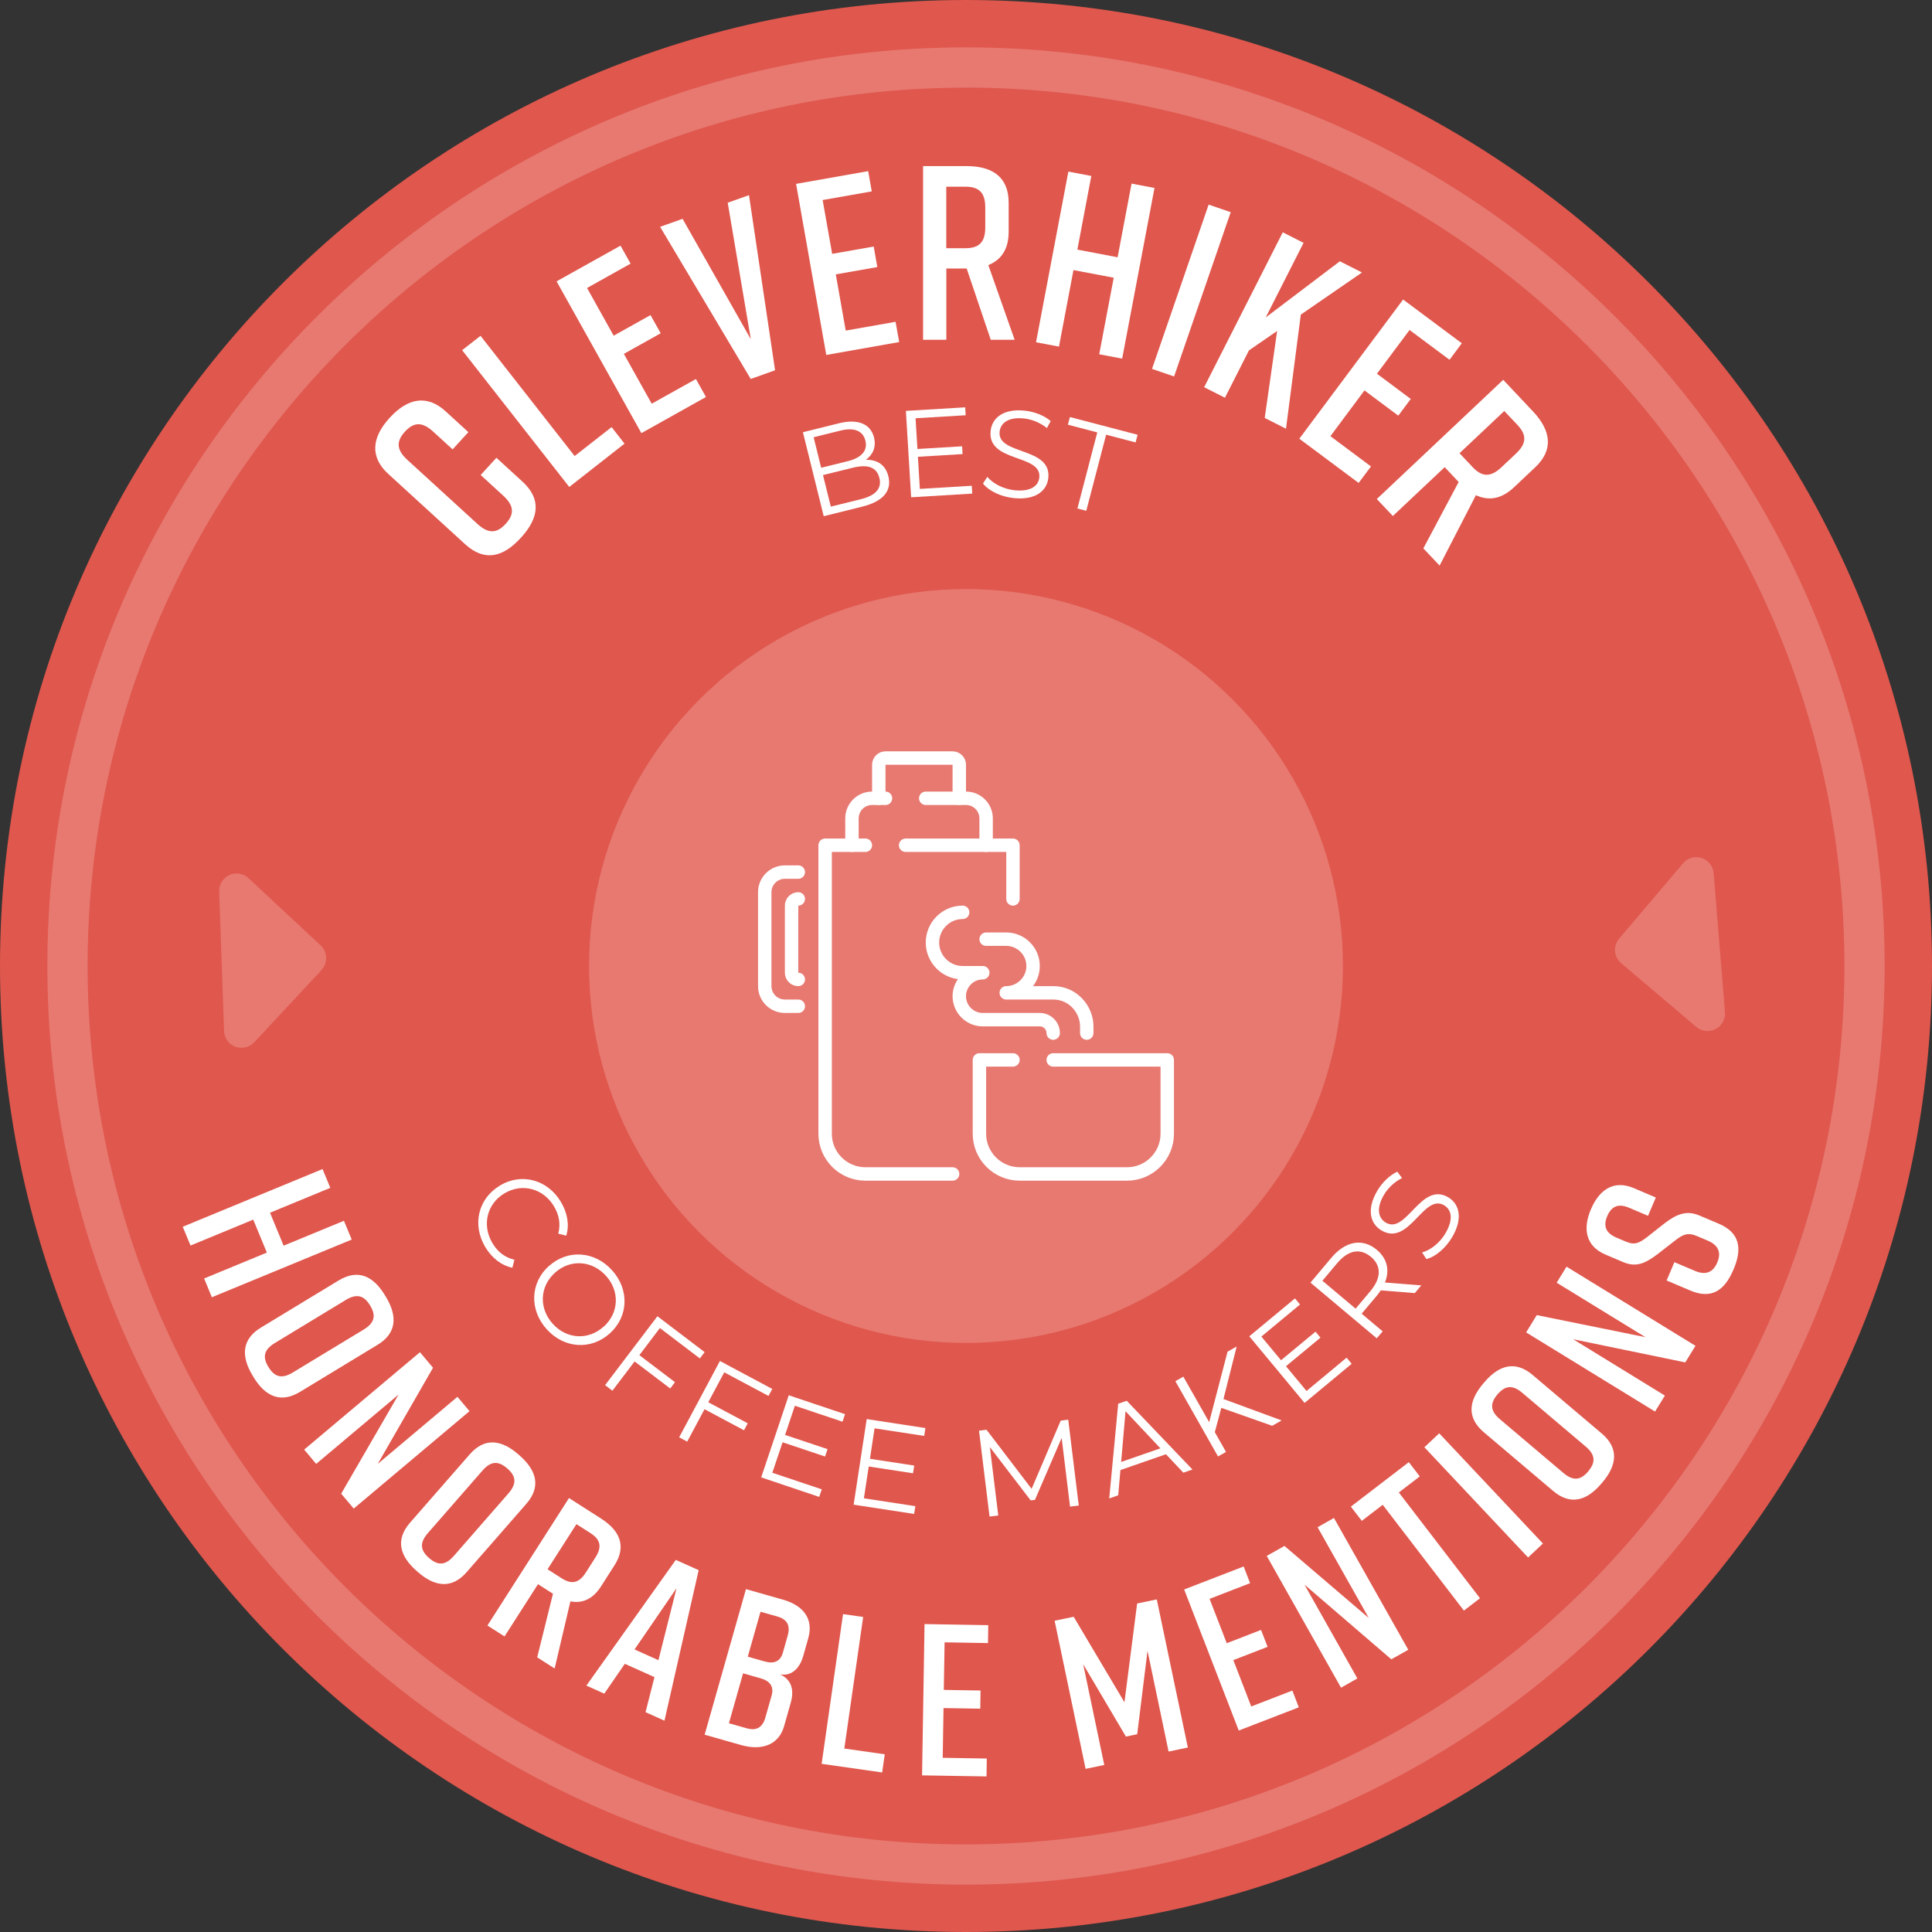 <?xml version="1.0" encoding="UTF-8"?><svg id="Layer_2" xmlns="http://www.w3.org/2000/svg" viewBox="0 0 288 288"><rect x="0" y="0" width="288" height="288" fill="#333333" stroke="none"/><defs><style>.cls-1{fill:#fff;}.cls-2{fill:#e77971;}.cls-3{fill:#e0574d;}.cls-4{fill:none;stroke:#fff;stroke-linecap:round;stroke-linejoin:round;stroke-width:2px;}</style></defs><g id="Layer_1-2"><path class="cls-3" d="M0,144C0,64.47,64.47,0,144,0s144,64.47,144,144-64.47,144-144,144S0,223.53,0,144"/><path class="cls-2" d="M144,280.94c-75.51,0-136.94-61.43-136.94-136.94S68.49,7.06,144,7.06s136.94,61.43,136.94,136.94-61.43,136.94-136.94,136.94Zm0-267.87C71.8,13.06,13.06,71.8,13.06,144s58.74,130.94,130.94,130.94,130.94-58.74,130.94-130.94S216.2,13.06,144,13.06Z"/><circle class="cls-2" cx="144" cy="144" r="56.19"/><g><path class="cls-1" d="M77.88,71.79c2.87,2.62,2.44,5.44-.2,8.34l-.05,.05c-2.65,2.9-5.39,3.59-8.29,.95l-11.47-10.49c-2.76-2.52-2.45-5.44,.2-8.34l.05-.05c2.65-2.9,5.53-3.47,8.29-.95l3.41,3.12-2.35,2.57-2.92-2.67c-1.67-1.52-2.92-1.36-4.19,.03-1.27,1.39-1.32,2.65,.34,4.18l10.49,9.59c1.67,1.52,2.92,1.36,4.19-.03,1.27-1.39,1.32-2.65-.34-4.18l-3.39-3.1,2.35-2.57,3.88,3.55Z"/><path class="cls-1" d="M93.1,66.13l-8.24,6.46-15.97-20.39,2.74-2.14,14.03,17.92,5.51-4.31,1.94,2.48Z"/><path class="cls-1" d="M95.6,64.55l-12.63-22.61,9.53-5.32,1.5,2.68-6.49,3.63,3.97,7.11,5.49-3.07,1.52,2.71-5.49,3.07,4.15,7.43,6.59-3.68,1.5,2.68-9.62,5.38Z"/><path class="cls-1" d="M115.53,55.2l-3.62,1.29-13.51-22.68,3.35-1.19,10.17,17.94-3.44-20.34,3.17-1.13,3.89,26.11Z"/><path class="cls-1" d="M123.17,52.91l-4.5-25.5,10.75-1.9,.53,3.02-7.32,1.29,1.42,8.02,6.19-1.09,.54,3.06-6.19,1.09,1.48,8.38,7.43-1.31,.54,3.02-10.86,1.92Z"/><path class="cls-1" d="M147.69,50.65l-3.59-10.62h-3.03v10.62h-3.47V24.76h6.47c3.92,0,6.29,1.66,6.29,5.47v4.33c0,2.59-1.11,4.18-3.03,4.96l3.92,11.13h-3.55Zm-6.63-13.65h2.85c1.92,0,2.96-.78,2.96-3.07v-3.03c0-2.29-1.04-3.07-2.96-3.07h-2.85v9.18Z"/><path class="cls-1" d="M162.68,26.23l-2.08,10.98,6,1.14,2.08-10.98,3.42,.65-4.82,25.44-3.42-.65,2.16-11.41-6-1.14-2.16,11.41-3.42-.65,4.82-25.44,3.42,.65Z"/><path class="cls-1" d="M171.73,54.99l8.44-24.49,3.29,1.13-8.44,24.49-3.29-1.13Z"/><path class="cls-1" d="M188.53,62.3l1.85-12.96-4.2,2.89-3.58,7.06-3.1-1.57,11.72-23.09,3.1,1.57-5.64,11.12,11.05-8.37,3.3,1.67-9.12,6.28-2.21,17.01-3.17-1.61Z"/><path class="cls-1" d="M193.68,65.41l15.48-20.76,8.75,6.52-1.83,2.46-5.96-4.44-4.86,6.52,5.04,3.76-1.86,2.49-5.04-3.76-5.08,6.82,6.05,4.51-1.84,2.46-8.84-6.59Z"/><path class="cls-1" d="M212.18,81.74l5.26-9.89-.03-.03-2.05-2.18-7.73,7.28-2.39-2.53,18.84-17.77,4.44,4.71c2.69,2.85,3.1,5.72,.33,8.33l-3.15,2.97c-1.88,1.78-3.8,2.06-5.69,1.19l-5.41,10.49-2.44-2.58Zm5.39-14.18l1.95,2.07c1.32,1.4,2.6,1.62,4.27,.05l2.21-2.08c1.67-1.57,1.52-2.86,.2-4.26l-1.96-2.07-6.67,6.29Z"/></g><g><path class="cls-1" d="M49.24,177.07l-8.99,3.71,2.03,4.91,8.99-3.71,1.16,2.8-20.85,8.6-1.15-2.8,9.35-3.86-2.03-4.91-9.35,3.86-1.16-2.8,20.84-8.6,1.16,2.8Z"/><path class="cls-1" d="M57.39,193.09l.13,.22c1.77,2.92,1.6,5.44-1.24,7.16l-11.57,7.02c-2.84,1.72-5.15,.71-6.92-2.21l-.13-.22c-1.77-2.92-1.6-5.44,1.24-7.16l11.57-7.02c2.87-1.74,5.15-.71,6.92,2.21Zm-17.37,10.69c.87,1.43,1.92,1.85,3.62,.82l10.58-6.41c1.71-1.04,1.82-2.16,.95-3.59-.87-1.43-1.92-1.85-3.62-.82l-10.58,6.42c-1.71,1.04-1.82,2.16-.95,3.59Z"/><path class="cls-1" d="M45.34,216.09l17.26-14.52,1.95,2.32-8.24,14.33,11.88-10,1.8,2.14-17.26,14.52-1.87-2.22,8.55-14.77-12.28,10.33-1.8-2.15Z"/><path class="cls-1" d="M77.28,216.81l.19,.17c2.57,2.25,3.17,4.7,.99,7.19l-8.9,10.19c-2.18,2.5-4.69,2.23-7.26-.01l-.19-.17c-2.57-2.25-3.17-4.7-.99-7.19l8.9-10.19c2.2-2.52,4.69-2.23,7.26,.01Zm-13.32,15.44c1.26,1.1,2.39,1.19,3.7-.32l8.14-9.32c1.31-1.51,1.08-2.61-.18-3.71-1.26-1.1-2.39-1.19-3.7,.32l-8.14,9.32c-1.31,1.5-1.08,2.61,.18,3.71Z"/><path class="cls-1" d="M80.08,247.05l2.35-9.47-.03-.02-2.2-1.41-4.99,7.79-2.55-1.63,12.16-19,4.75,3.04c2.88,1.84,3.83,4.17,2.04,6.97l-2.03,3.18c-1.22,1.9-2.78,2.55-4.55,2.21l-2.35,10.01-2.61-1.67Zm1.55-13.12l2.09,1.34c1.41,.9,2.54,.82,3.61-.86l1.42-2.23c1.08-1.68,.68-2.74-.73-3.64l-2.09-1.34-4.31,6.73Z"/><path class="cls-1" d="M97.55,250l-4.41-1.98-3.06,4.45-2.67-1.2,13.33-18.74,3.41,1.53-5.1,22.44-2.82-1.27,1.33-5.23Zm.6-2.52l2.7-10.73-6.26,9.13,3.56,1.6Z"/><path class="cls-1" d="M116.32,249.61c1.86,.87,2.01,2.58,1.57,4.16l-1.01,3.56c-.75,2.64-3.14,3.73-6.42,2.8l-5.42-1.54,6.16-21.7,5.49,1.56c3.29,.93,4.55,3.07,3.81,5.7l-.77,2.73c-.42,1.49-1.5,3.03-3.39,2.72Zm-2.91,.58l-2.64-.75-2.11,7.44,2.64,.75c1.46,.41,2.37-.1,2.8-1.62l.92-3.25c.38-1.33-.22-2.17-1.61-2.57Zm-1.93-3.23l2.51,.71c1.4,.4,2.35,0,2.72-1.34l.71-2.51c.43-1.52-.08-2.43-1.54-2.85l-2.51-.71-1.9,6.7Z"/><path class="cls-1" d="M131.51,264.22l-9.03-1.29,3.19-22.32,3,.43-2.81,19.61,6.03,.86-.39,2.71Z"/><path class="cls-1" d="M137.45,264.65l.37-22.55,9.5,.16-.04,2.67-6.47-.11-.12,7.09,5.48,.09-.04,2.71-5.48-.09-.12,7.41,6.57,.11-.04,2.67-9.6-.16Z"/><path class="cls-1" d="M169.51,258.52l-1.67,.35-6.37-10.78,3.14,15.01-2.78,.58-4.62-22.08,2.84-.59,7.57,12.74,1.89-14.72,2.93-.61,4.63,22.08-2.87,.6-3.14-15.01-1.54,12.44Z"/><path class="cls-1" d="M184.66,257.97l-8.14-21.03,8.87-3.43,.96,2.49-6.04,2.34,2.56,6.61,5.11-1.98,.98,2.52-5.11,1.98,2.67,6.91,6.13-2.37,.96,2.5-8.96,3.46Z"/><path class="cls-1" d="M199.91,251.59l-11.08-19.65,2.64-1.49,12.57,10.74-7.63-13.53,2.44-1.38,11.08,19.65-2.53,1.42-12.94-11.13,7.88,13.98-2.44,1.38Z"/><path class="cls-1" d="M211.64,220.09l-3.12,2.39,12.1,15.77-2.4,1.84-12.1-15.77-3.12,2.39-1.63-2.12,8.64-6.63,1.63,2.12Z"/><path class="cls-1" d="M227.79,232.17l-15.46-16.43,2.21-2.08,15.46,16.43-2.21,2.08Z"/><path class="cls-1" d="M221.1,206.25l.17-.2c2.21-2.61,4.65-3.24,7.18-1.1l10.33,8.75c2.53,2.14,2.31,4.66,.1,7.26l-.17,.2c-2.21,2.61-4.65,3.24-7.18,1.1l-10.33-8.75c-2.56-2.17-2.31-4.66-.1-7.26Zm15.65,13.08c1.08-1.28,1.15-2.41-.38-3.7l-9.44-8c-1.52-1.29-2.62-1.04-3.71,.24-1.08,1.28-1.15,2.41,.38,3.7l9.45,8c1.53,1.29,2.62,1.04,3.71-.24Z"/><path class="cls-1" d="M246.72,210.42l-19.22-11.8,1.58-2.58,16.2,3.29-13.23-8.12,1.47-2.39,19.22,11.8-1.52,2.47-16.71-3.45,13.67,8.4-1.47,2.39Z"/><path class="cls-1" d="M245.67,181.24l-2.82-1.2c-1.66-.71-2.65-.18-3.26,1.24-.6,1.42-.29,2.5,1.37,3.21l1.42,.6c1.25,.53,1.88,.27,3.07-.62l2.63-2.07c1.76-1.35,3.25-2.05,5.24-1.21l2.88,1.22c3.12,1.32,3.56,3.65,2.23,6.79l-.03,.06c-1.33,3.15-3.29,4.45-6.43,3.12l-3.53-1.5,1.16-2.73,3.06,1.3c1.63,.69,2.71,.21,3.33-1.25,.62-1.45,.21-2.57-1.42-3.26l-1.63-.69c-1.25-.53-1.97-.31-3.17,.62l-2.62,2.04c-1.9,1.43-3.22,2.06-5.21,1.22l-2.61-1.11c-3-1.27-3.39-3.89-2.18-6.74l.03-.06c1.21-2.85,3.37-4.38,6.36-3.11l3.29,1.4-1.16,2.73Z"/></g><g><path class="cls-1" d="M132.43,71.01c.53,2.13-.75,3.73-3.88,4.51l-5.76,1.43-3.1-12.52,5.4-1.34c2.79-.69,4.69,.09,5.2,2.13,.35,1.43-.18,2.57-1.21,3.32,1.7-.04,2.93,.77,3.35,2.47Zm-11.14-5.82l1.12,4.54,3.99-.99c2-.5,2.98-1.55,2.6-3.06-.37-1.5-1.73-1.99-3.73-1.49l-3.99,.99Zm9.79,6.04c-.4-1.63-1.78-2.05-3.98-1.5l-4.42,1.09,1.17,4.7,4.42-1.09c2.2-.54,3.22-1.56,2.82-3.2Z"/><path class="cls-1" d="M144.86,72.4l.07,1.18-9.11,.55-.78-12.88,8.84-.53,.07,1.18-7.47,.45,.28,4.58,6.66-.4,.07,1.16-6.66,.4,.29,4.79,7.75-.47Z"/><path class="cls-1" d="M146.54,72.07l.64-.99c.82,.99,2.38,1.83,4.07,2,2.4,.25,3.55-.65,3.68-1.91,.37-3.52-7.76-2.18-7.26-6.93,.2-1.89,1.84-3.37,5.1-3.02,1.45,.15,2.91,.73,3.86,1.55l-.57,1.04c-1.03-.83-2.27-1.31-3.41-1.43-2.35-.25-3.5,.69-3.64,1.97-.37,3.52,7.75,2.22,7.26,6.9-.2,1.89-1.87,3.34-5.15,3-1.92-.2-3.74-1.08-4.59-2.17Z"/><path class="cls-1" d="M163.58,64.46l-4.39-1.15,.3-1.14,10.09,2.64-.3,1.14-4.39-1.15-2.96,11.34-1.32-.34,2.96-11.34Z"/></g><g><path class="cls-1" d="M74.52,176.72c3.25-1.93,7.11-.88,9.1,2.46,.96,1.62,1.29,3.39,.79,5.02l-1.19-.3c.38-1.45,.12-2.79-.63-4.06-1.59-2.68-4.75-3.52-7.38-1.96-2.63,1.56-3.4,4.74-1.81,7.42,.75,1.27,1.81,2.14,3.28,2.49l-.3,1.19c-1.66-.34-3.08-1.47-4.05-3.1-1.98-3.33-1.05-7.22,2.2-9.15Z"/><path class="cls-1" d="M81.84,188.72c2.79-2.51,6.8-2.25,9.41,.65,2.59,2.88,2.45,6.89-.36,9.41s-6.81,2.24-9.4-.64c-2.61-2.9-2.45-6.92,.34-9.43Zm8.14,9.06c2.29-2.06,2.43-5.29,.36-7.59-2.08-2.31-5.32-2.53-7.61-.47-2.29,2.06-2.42,5.3-.34,7.61,2.07,2.3,5.29,2.5,7.58,.44Z"/><path class="cls-1" d="M98.37,197.97l-3.06,4.04,5.31,4.03-.71,.94-5.31-4.03-3.31,4.36-1.09-.83,7.8-10.27,7.04,5.35-.71,.94-5.96-4.53Z"/><path class="cls-1" d="M107.97,204.56l-2.39,4.47,5.88,3.14-.55,1.04-5.89-3.14-2.58,4.83-1.2-.64,6.08-11.38,7.8,4.17-.56,1.04-6.6-3.52Z"/><path class="cls-1" d="M122.5,222.02l-.38,1.12-8.65-2.91,4.11-12.24,8.39,2.82-.38,1.12-7.1-2.38-1.46,4.35,6.33,2.12-.37,1.1-6.33-2.12-1.53,4.54,7.36,2.47Z"/><path class="cls-1" d="M136.45,224.51l-.18,1.17-9.02-1.38,1.95-12.76,8.75,1.34-.18,1.17-7.4-1.13-.69,4.54,6.6,1.01-.18,1.15-6.6-1.01-.72,4.74,7.67,1.17Z"/><path class="cls-1" d="M159.24,211.63l1.57,12.8-1.3,.16-1.25-10.24-3.98,9.23-.64,.08-6.08-7.94,1.25,10.19-1.3,.16-1.57-12.8,1.12-.14,6.72,8.81,4.34-10.17,1.12-.14Z"/><path class="cls-1" d="M173.81,216.78l-6.79,2.36-.33,3.76-1.34,.47,1.34-14.12,1.27-.44,9.8,10.25-1.36,.47-2.59-2.75Zm-.83-.88l-5.2-5.53-.65,7.56,5.85-2.03Z"/><path class="cls-1" d="M182.06,209.87l-.97,3.62,1.67,2.95-1.19,.67-6.36-11.22,1.19-.67,3.85,6.78,2.74-10.51,1.36-.77-1.97,7.83,8.67,3.19-1.41,.8-7.57-2.67Z"/><path class="cls-1" d="M200.74,202.39l.75,.91-7.02,5.83-8.24-9.93,6.81-5.65,.75,.91-5.76,4.78,2.93,3.53,5.14-4.26,.74,.89-5.14,4.26,3.06,3.69,5.97-4.96Z"/><path class="cls-1" d="M210.9,192.76l-5.07-.41c-.19,.28-.38,.54-.62,.83l-2.23,2.65,3.13,2.63-.88,1.04-9.88-8.3,3.11-3.7c2.11-2.51,4.66-2.97,6.78-1.19,1.55,1.3,1.95,3.04,1.21,4.87l5.42,.43-.96,1.14Zm-6.54-5.4c-1.58-1.33-3.36-1.04-5.02,.93l-2.21,2.63,4.95,4.16,2.21-2.63c1.66-1.98,1.62-3.79,.07-5.1Z"/><path class="cls-1" d="M212.63,187.69l-.64-.99c1.24-.34,2.65-1.42,3.5-2.89,1.22-2.09,.87-3.5-.23-4.15-3.06-1.78-5.19,6.17-9.31,3.77-1.64-.96-2.31-3.06-.66-5.89,.73-1.26,1.86-2.35,3-2.88l.71,.95c-1.18,.59-2.13,1.53-2.71,2.52-1.19,2.04-.81,3.47,.3,4.13,3.06,1.78,5.22-6.16,9.28-3.79,1.64,.96,2.28,3.08,.61,5.93-.98,1.67-2.52,2.97-3.87,3.29Z"/></g><path id="Path_127" class="cls-2" d="M241.36,139.92c-.93,1.09-.79,2.74,.3,3.66l11.2,9.5c1.1,.93,2.74,.79,3.67-.3,.45-.53,.67-1.21,.61-1.9l-1.69-20.71c-.12-1.43-1.37-2.5-2.8-2.38-.69,.06-1.32,.38-1.77,.91l-9.5,11.2v.02Z"/><path id="Path_127-2" class="cls-2" d="M47.92,144.59c.98-1.05,.92-2.7-.13-3.67l-10.74-10.01c-1.05-.98-2.7-.92-3.68,.13-.47,.5-.72,1.18-.7,1.87l.73,20.77c.05,1.44,1.25,2.56,2.69,2.51,.69-.02,1.34-.32,1.81-.82l10.01-10.74v-.02Z"/><g id="thermo"><path class="cls-4" d="M151,158h-5v11c0,3.31,2.69,6,6,6h16c3.31,0,6-2.69,6-6v-11h-17"/><g><path class="cls-4" d="M142,175h-13c-3.31,0-6-2.69-6-6v-43h6"/><polyline class="cls-4" points="135 126 151 126 151 134"/><path class="cls-4" d="M138,119h6c1.66,0,3,1.34,3,3v4"/><path class="cls-4" d="M127,126v-4c0-1.66,1.34-3,3-3h2"/><path class="cls-4" d="M131,119v-5c0-.55,.45-1,1-1h10c.55,0,1,.45,1,1v5"/><g><path class="cls-4" d="M119,150h-2c-1.66,0-3-1.34-3-3v-14c0-1.66,1.34-3,3-3h2"/><path class="cls-4" d="M119,146c-.55,0-1-.45-1-1v-10c0-.55,.45-1,1-1"/></g></g><g><path class="cls-4" d="M146.5,145c-1.93,0-3.5,1.58-3.5,3.5h0c0,1.93,1.57,3.5,3.5,3.5h8.5c1.1,0,2,.9,2,2"/><path class="cls-4" d="M146,145h-2.5c-2.48,0-4.5-2.02-4.5-4.5h0c0-2.48,2.02-4.5,4.5-4.5"/><path class="cls-4" d="M147,140h3c2.2,0,4,1.8,4,4h0c0,2.2-1.8,4-4,4h7c3,0,5,2.52,5,5v1"/></g></g></g></svg>